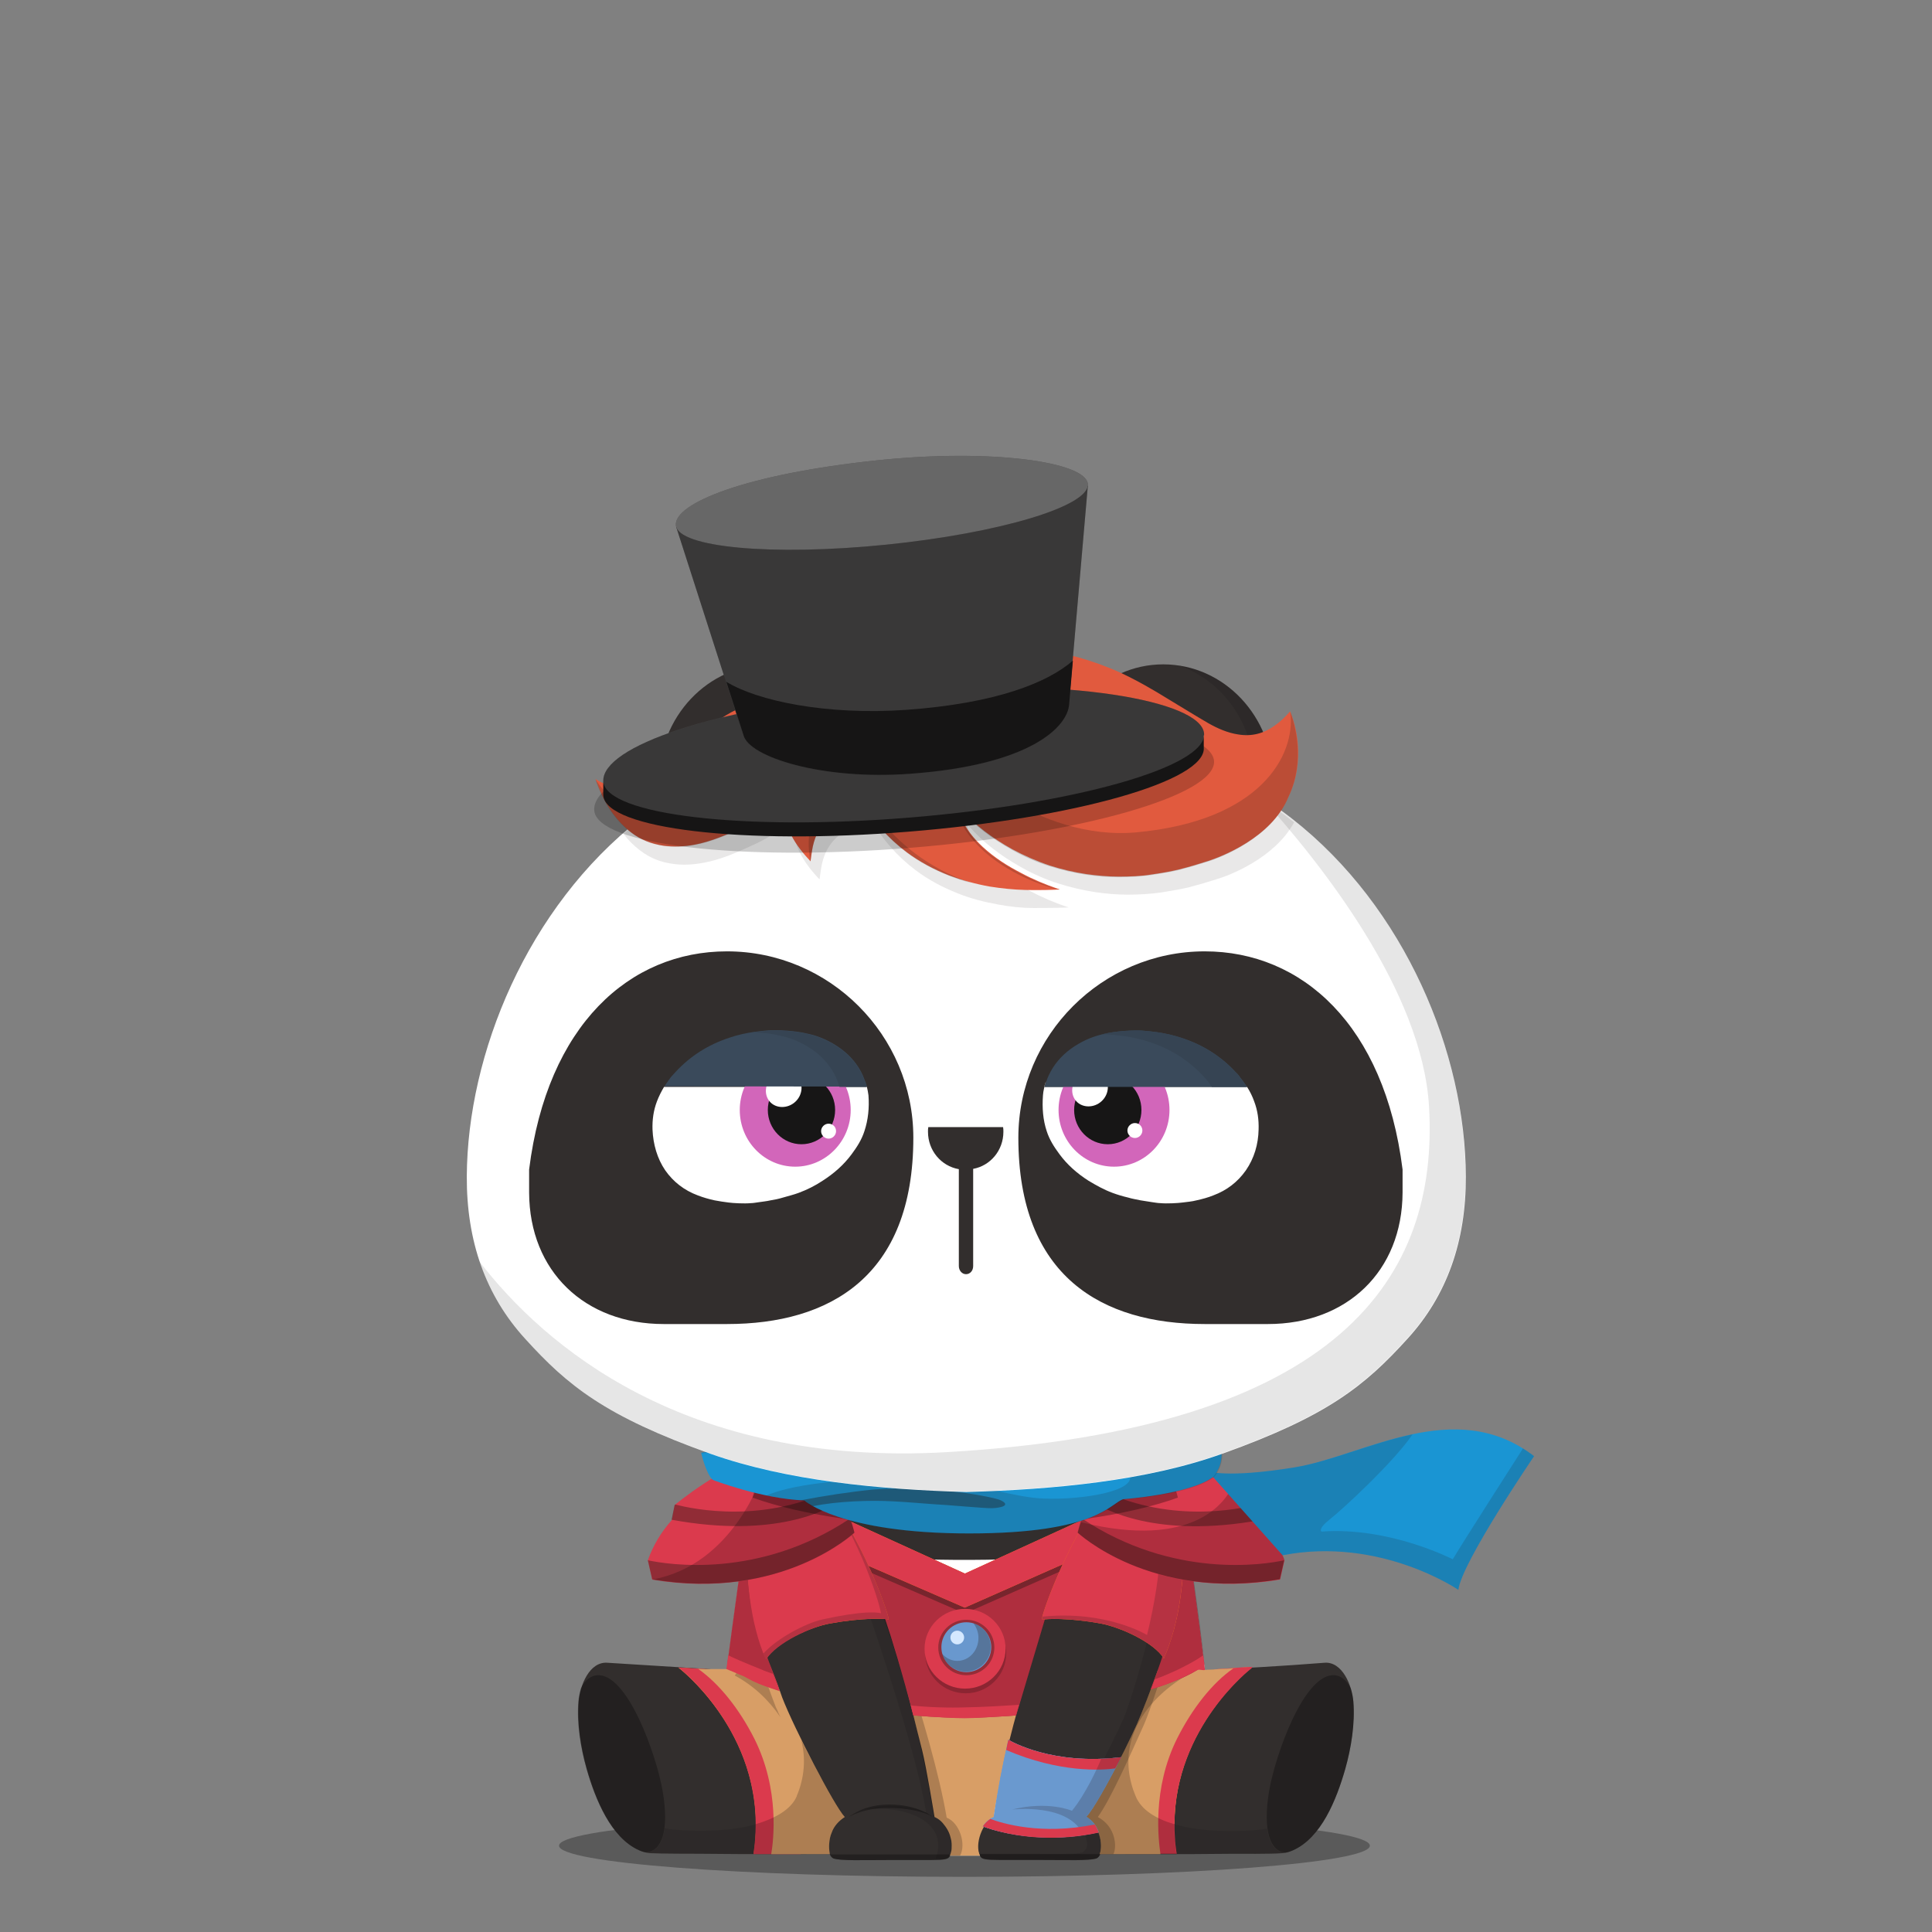 <svg version="1.1"  xmlns="http://www.w3.org/2000/svg" width="100%" height="100%" viewBox="0 0 620 620"><rect x="0" y="0" width="620" height="620" fill="#808080" stroke="none"/><g id="body"><g>		<path style="opacity:0.3;enable-background:new    ;" d="M439.6,592.3c0,5.5-58.3,10-130.1,10c-71.9,0-130.1-4.5-130.1-10   s58.3-10,130.1-10S439.6,586.8,439.6,592.3z"></path>	<path style="fill:#322E2D;" d="M195,533.6c-5.9-0.5-8.9,7.4-9.3,12.4c-0.6,7.1,0.7,15,2.6,21.7c2.8,9.8,7.8,22.1,16.8,26.1   c0.9,0.4,1.8,0.7,3.4,0.9c3.2,0.2,14.3,0.2,15.9,0.2c18.8,0.2,31,0.1,42.3,0.1l38.9,0.4h8.7l39-0.4c11.2,0,23.5,0.1,42.3-0.1   c1.6,0,12.7,0.1,15.9-0.2c1.6-0.1,2.5-0.5,3.4-0.9c9.1-4,14-16.3,16.8-26.1c1.9-6.7,3.2-14.7,2.6-21.7c-0.4-5-3.5-12.9-9.3-12.4   c-13.9,1.1-25.6,1.7-38.5,2.4l0.2-0.1c-0.6-4.6-2.5-13.1-3.7-22.2c-1.5-10.6-2.3-21.8-3-25c-1.2-5.8-2.3-14.7-6.9-17.2H246.9   c-4.6,2.5-5.7,11.4-6.9,17.2c-0.8,3.8-2.6,19-4.3,31.4c-0.9,6.8-1.8,12.3-2.3,15.9L195,533.6z"></path>	<path style="fill:#FFFFFF;" d="M252.6,543.6l28.5,51.9h39.7l37.6-53.6l28.3-5.9c-1.1-8.2-3.9-29.9-5.7-41.1   c-66.9,11-124,3.2-142.1,0.2c-1.7,11.3-4.5,32.7-5.6,40.9L252.6,543.6z"></path>	<path style="opacity:0.3;enable-background:new    ;" d="M191.5,537.6c-1.8,0.2-3.7,1.4-5.1,4.2l0,0c-0.4,1.4-0.7,2.9-0.8,4.1   c-0.6,7.1,0.7,15,2.6,21.7c2.8,9.8,7.8,22.1,16.8,26.1c0.7,0.3,1.3,0.6,2.3,0.7c5-0.2,7.6-6.9,5.3-19.9   C210.7,563.5,201.4,536.7,191.5,537.6z"></path>	<path style="opacity:0.3;enable-background:new    ;" d="M428.4,537.6c-9.9-0.9-19.2,25.9-21.1,37c-2.2,13,0.4,19.7,5.3,19.9   c0.9-0.2,1.6-0.4,2.3-0.7c9.1-4,14-16.3,16.8-26.1c1.9-6.7,3.2-14.6,2.6-21.7c-0.1-1-0.3-2.2-0.6-3.3l-0.2-0.8   C432.1,539,430.2,537.8,428.4,537.6z"></path>	<path style="opacity:0.1;enable-background:new    ;" d="M334.7,570.6l6,24.5l0,0l12.5-0.1c11.2,0,23.5,0.1,42.3-0.1   c1.6,0,12.7,0.1,15.9-0.2c0.4,0,0.8-0.1,1.1-0.1c-3.1-0.2-5.2-2.7-5.9-7.8l0,0c-5,1.1-36.7,3.2-42.1-10.4   c-10.1-25,16.8-38.5,16.8-38.5h-4.9h-13.1h-20.9l-1.7,11.8L334.7,570.6z"></path>	<path style="opacity:0.1;enable-background:new    ;" d="M281.1,556.2l-13.4-18.4h-16.4h-12.9c0,0,27,13.6,17,38.5   c-5.5,13.6-37.1,11.5-42.1,10.4l0,0c-0.7,5-2.8,7.6-5.9,7.8c0.3,0.1,0.7,0.1,1.1,0.1c3.2,0.2,14.3,0.2,15.9,0.2   c18.8,0.2,31,0.1,42.3,0.1l14.5-10.4v-28.3L281.1,556.2L281.1,556.2z"></path>	<path style="opacity:0.1;enable-background:new    ;" d="M199.6,590c0.1,0.1,0.3,0.2,0.4,0.4C199.8,590.2,199.7,590.1,199.6,590   L199.6,590z"></path>	<path style="opacity:0.2;enable-background:new    ;" d="M308.7,595.4c2.2-3.6-0.2-10.3-4.4-12c-4.5-26.7-22.2-78.4-30.6-89.8   l6.7,21.4l17,77.7l1.9,2.7L308.7,595.4L308.7,595.4z"></path>	<path style="opacity:0.2;enable-background:new    ;" d="M357.5,594.9c1.1-2,1-8.3-5.1-11.5c4-5.5,10.2-19.4,14.7-29.4   c1.8-3.9,13.5-35.4,12-54l-37.7,85.9l0.7,8.9L357.5,594.9z"></path>	<path style="fill:#322E2D;" d="M373.3,531.7c-1.2,3.8-6.4,17.7-8.2,21.6c-4.5,10-13.3,26.8-16.4,29.9c4.4,2.6,5.8,9.2,4.3,12.1   c-0.2,0.3-0.6,0.9-1.1,1.1c-2.4,0.8-8.8,0.5-19.3,0.5c-1.9,0-7.5,0-11.9,0c-4.5,0-5.6-0.3-6-1c-2.6-3.5,0-10.9,4.3-12.7   c4.2-28.9,12.4-53.4,16.1-63.7c0,0,12-41.1,30.7-49.5c0,0,4-1.2,6,0.8C371.9,470.7,387.5,484.5,373.3,531.7z"></path>	<path style="opacity:0.1;enable-background:new    ;" d="M373.3,531.7c8.8-29.2,6-45.3,2.9-53.8c-0.9-2.4-3.5-6.2-3.5-6.2   c5.5,30.1-10.4,75.8-12.1,79.7c-4.5,10-13.3,26.8-16.4,29.8c0.3,0.2,0.7,0.4,1,0.7c-9.2-4.3-20.2-1.1-20.2-1.1s8.9-1.1,16.1,1.9   c6.2,2.6,7.7,6.5,7.8,9.5c-0.1,0.4-0.2,0.8-0.4,1.1c-0.2,0.3-0.6,0.9-1.1,1.1c-2.4,0.8-8.8,0.5-19.3,0.5c-1.9,0-7.5,0-11.9,0   c-0.8,0-1.5,0-2.1,0c0.2,0.4,0.3,0.7,0.6,1c0.5,0.6,1.5,1,6,1c4.4,0,10,0,11.9,0c10.5,0,16.9,0.3,19.3-0.5c0.4-0.1,0.7-0.5,0.9-0.8   c0.8-1.8,0.7-4.7-0.4-7.3l-0.1-0.6c-0.2-0.2-0.4-0.5-0.6-0.7c-0.8-1.3-1.9-2.5-3.2-3.3c0.1-0.1,0.2-0.2,0.3-0.3c0,0-0.1,0-0.1-0.1   c1.6-1.6,4.9-7.1,8.2-13.4c2.9-5.5,5.9-11.5,7.9-16.1c0.1-0.1,0.2-0.4,0.3-0.7C367.1,548.8,372.2,535.4,373.3,531.7z"></path>	<g style="opacity:0.3;">		<g>			<g>				<path d="M319.9,583c0,0,0.3-0.2,0.9-0.7c0.3-0.2,0.7-0.4,1.1-0.7c0.5-0.2,1-0.5,1.6-0.7c2.4-1,5.9-1.9,9.9-1.9      c4-0.1,7.6,0.8,9.9,1.9c1.2,0.6,2.1,1.1,2.7,1.5s0.9,0.6,0.9,0.6s-0.4-0.2-1-0.5s-1.6-0.7-2.8-1.1c-2.4-0.8-5.9-1.3-9.7-1.3      c-3.8,0-7.3,0.6-9.7,1.3c-0.6,0.2-1.1,0.4-1.6,0.5c-0.5,0.2-0.9,0.4-1.2,0.5C320.3,582.8,319.9,583,319.9,583z"></path>			</g>		</g>	</g>	<path style="fill:#322E2D;" d="M246,531.7c1.2,3.8,6.4,17.7,8.2,21.6c4.5,10,13.3,26.8,16.4,29.9c-4.4,2.6-5.8,9.2-4.2,12.1   c0.2,0.3,0.6,0.9,1.1,1.1c2.4,0.8,8.8,0.5,19.3,0.5c1.9,0,7.5,0,11.9,0c4.5,0,5.6-0.3,6-1c2.6-3.5,0-10.9-4.3-12.7   c-4.2-28.9-12.4-53.4-16.1-63.7c0,0-12-41.1-30.7-49.5c0,0-4-1.2-6,0.8C247.4,470.7,231.7,484.5,246,531.7z"></path>	<path style="opacity:0.1;enable-background:new    ;" d="M304.8,588.4c-0.1-0.3-0.2-0.5-0.4-0.8l0,0l0,0c-1-1.8-2.4-3.3-4-4   c0-0.1,0-0.2,0-0.3c0,0-0.1,0-0.1-0.1c-4.2-28.9-12.4-53.4-16.1-63.7c0,0-6.9-23.7-18.4-38.8c8.1,22.4,27.7,77.2,31.4,101   c-9.2-4.2-20-1.1-20-1.1s8.9-1.1,16.1,1.9c11.4,4.8,6.9,14,6.9,14l1.4-0.1c-0.1,0.1-0.3,0.2-0.6,0.3c2.5-0.1,3.2-0.4,3.6-0.9   C306,594,305.9,591,304.8,588.4z"></path>	<g style="opacity:0.3;">		<g>			<g>				<path d="M299.3,583c0,0-0.4-0.2-1-0.5c-0.3-0.1-0.7-0.3-1.2-0.5s-1-0.3-1.6-0.5c-2.4-0.7-5.9-1.3-9.7-1.3      c-3.8-0.1-7.3,0.5-9.7,1.3c-1.2,0.4-2.2,0.8-2.8,1.1c-0.6,0.3-1,0.5-1,0.5s0.3-0.2,0.9-0.6c0.6-0.4,1.5-0.9,2.7-1.5      c2.4-1.1,5.9-2,9.9-1.9c4,0,7.5,0.9,9.9,1.9c0.6,0.3,1.1,0.5,1.6,0.7c0.4,0.3,0.8,0.5,1.1,0.7C299,582.7,299.3,583,299.3,583z"></path>			</g>		</g>	</g>	<path style="opacity:0.3;enable-background:new    ;" d="M267.4,596.4c2.4,0.8,8.8,0.5,19.3,0.5c1.9,0,7.5,0,11.8,0   c4.5,0,5.6-0.3,6-1c0.2-0.2,0.3-0.5,0.5-0.8h-38.7c0,0,0,0.1,0.1,0.1C266.5,595.7,266.9,596.2,267.4,596.4z"></path>	<path style="opacity:0.3;enable-background:new    ;" d="M351.9,596.3c-2.4,0.8-8.8,0.5-19.3,0.5c-1.9,0-7.5,0-11.9,0   c-4.5,0-5.6-0.3-6-1c-0.2-0.2-0.3-0.5-0.5-0.8H353c0,0,0,0.1-0.1,0.1C352.8,595.6,352.4,596.2,351.9,596.3z"></path>	<path style="opacity:0.3;enable-background:new    ;" d="M309.9,490.1c27.7,0,52.4-3.7,68.3-9.4c-1-4-2.5-7.7-5.2-9.2H246.9   c-2.7,1.5-4.2,5.2-5.2,9.2C257.5,486.4,282.2,490.1,309.9,490.1z"></path>	<g>		<path style="fill:#9D9D9D;" d="M377,476.6c0.1,0.3,0.2,0.6,0.3,0.9C377.2,477.2,377.1,476.9,377,476.6z"></path>		<path style="fill:#9D9D9D;" d="M375.9,474.4c0.2,0.3,0.3,0.6,0.5,0.9C376.2,475,376.1,474.7,375.9,474.4z"></path>		<path style="fill:#9D9D9D;" d="M376.5,475.5c0.1,0.3,0.3,0.6,0.4,0.9C376.8,476.1,376.6,475.8,376.5,475.5z"></path>		<path style="fill:#9D9D9D;" d="M374.7,472.8c0.2,0.2,0.4,0.5,0.6,0.7C375.1,473.2,374.9,473,374.7,472.8z"></path>		<path style="fill:#9D9D9D;" d="M375.3,473.5c0.2,0.2,0.4,0.5,0.5,0.8C375.7,474,375.5,473.8,375.3,473.5z"></path>		<path style="fill:#9D9D9D;" d="M373.9,472.1c0.2,0.2,0.4,0.4,0.6,0.6C374.3,472.4,374.1,472.2,373.9,472.1z"></path>		<path style="fill:#9D9D9D;" d="M373,471.5c0.3,0.1,0.5,0.3,0.7,0.5C373.6,471.8,373.3,471.6,373,471.5z"></path>		<path style="fill:#9D9D9D;" d="M378.3,480.7c0-0.1-0.1-0.2-0.1-0.3C378.2,480.4,378.2,480.5,378.3,480.7L378.3,480.7z"></path>		<path style="fill:#9D9D9D;" d="M377.4,477.7c0.1,0.3,0.2,0.7,0.3,1C377.6,478.3,377.5,478,377.4,477.7z"></path>		<path style="fill:#9D9D9D;" d="M377.8,479c0.1,0.3,0.2,0.6,0.3,1C378,479.6,377.9,479.3,377.8,479z"></path>		<path style="fill:#B7D08B;" d="M374.6,472.6l0.1,0.1C374.6,472.7,374.6,472.7,374.6,472.6z"></path>		<path style="fill:#B7D08B;" d="M378.1,480c0,0.1,0.1,0.2,0.1,0.4C378.1,480.2,378.1,480.1,378.1,480z"></path>		<path style="fill:#B7D08B;" d="M376.9,476.4c0,0.1,0,0.1,0.1,0.2C376.9,476.5,376.9,476.5,376.9,476.4z"></path>		<path style="fill:#B7D08B;" d="M373.8,472l0.1,0.1C373.9,472,373.8,472,373.8,472z"></path>		<path style="fill:#B7D08B;" d="M377.3,477.5c0,0.1,0,0.1,0.1,0.2C377.4,477.6,377.3,477.6,377.3,477.5z"></path>		<path style="fill:#B7D08B;" d="M376.4,475.3c0,0.1,0.1,0.1,0.1,0.2C376.4,475.4,376.4,475.4,376.4,475.3z"></path>		<path style="fill:#B7D08B;" d="M377.7,478.7c0,0.1,0.1,0.2,0.1,0.3C377.8,478.9,377.7,478.8,377.7,478.7z"></path>		<path style="fill:#B7D08B;" d="M375.8,474.3l0.1,0.1C375.9,474.4,375.9,474.4,375.8,474.3z"></path>	</g></g></g><g id="clothes"><g>	<rect style="fill:none;" width="620" height="620"></rect>	<path style="fill:#FFC937;" d="M376.9,585.3c0.1-31.3,24.7-50.1,24.7-50.1l0.2-0.2c-2.9,0.1-7.7,0.5-11.6,0.7l-21.5,18.1   c0,0-2.9,12.2-4.9,20.6c0.2,0.6,0.4,1.2,0.7,1.8C366.2,580.9,371.1,583.7,376.9,585.3z"></path>	<path style="fill:#FFC937;" d="M255.1,576.4c-2.6-11.6-5.4-24.8-4.8-25c0.6-0.2-7.4-8.1-15.1-15.4h-3.6c-4.6-0.3-6.4-0.4-13.8-0.8   l0.1,0.1c0,0,24.6,18.8,24.7,50.1c0,3.2-0.2,6.3-0.7,9.4l0,0H257l2-1.1C258.9,593.7,257.1,585.6,255.1,576.4z"></path>	<path style="fill:#D89E66;" d="M299.9,583.1c1,0.4,1.9,1.1,2.6,1.9c1.2,1.4,2.2,3,2.6,4.9c0,0,0.4,1.1,0.3,3c0,1.5-0.6,2.6-0.6,2.6   h9.7c-1.8-3.6,0.7-10.6,4.4-12.4c2.4-16,6.7-31.7,11.3-47.1h-40.8c1.3,4.3,5.1,20.3,6.5,25.6C297.3,567.1,299.9,583.1,299.9,583.1z   "></path>	<path style="fill:#DB3A4D;" d="M217.7,535.1l0.1,0.1c0,0,29.6,22.7,24,59.5v0.3c5.6,0,10.5,0,15.1,0l2-1.3c0,0-9.7-41.9-8.7-42.3   c0.5-0.2-7.4-8.1-15.1-15.5h-3.6C227,535.7,225.2,535.5,217.7,535.1z"></path>	<path style="fill:#DB3A4D;" d="M389.8,535.7l-21.3,18.1c0,0-2.9,12.2-4.9,20.6l0,0l-0.4,1.5l-0.1,0.4l-0.2,1l-0.1,0.2l-0.1,0.5   l-0.1,0.5l-0.1,0.3l-0.1,0.4l-0.1,0.6l-0.1,0.3l-0.1,0.3l-0.1,0.5v0.2l-0.1,0.3v0.2l-0.1,0.3v0.1v0.2l0,0v0.1l0,0v0.1   c0,0.4,0.2,2.2,0.4,4.7l0.1,1l0.2,2.2c0.1,1.5,0.2,3,0.4,4.6h14.7l0,0l0,0c-0.1-1-0.3-2-0.4-3c0-0.4-0.1-0.8-0.1-1.1   c0-0.6-0.1-1.1-0.1-1.7c-0.1-1.2-0.1-2.4-0.1-3.6c0.1-31.3,24.7-50.1,24.7-50.1l0.3-0.5C398.3,535,393.7,535.5,389.8,535.7z"></path>	<path style="fill:#D89E66;" d="M266.1,591.6c0.1-1.2,0.3-2.4,0.8-3.5c0.7-2.1,2.4-3.9,4.2-5c-3.4-3.7-16.2-28.3-20.1-38.4   c-1-3-2.3-6.3-3.4-8.8l-12.4-0.2c-3.2-0.2-7.9,0-11.1-0.1c6.8,4.8,13.2,12.9,18,22.4c8.2,16.4,6.1,32.8,5.4,37c7,0,13.1,0,18.8,0   C266.1,593.8,266,592.7,266.1,591.6z"></path>	<path style="fill:#D89E66;" d="M386.2,535.9h-14.6c-2,5.7-5.4,14.4-6.7,17.3c-4.5,10-13.3,26.8-16.4,29.8c4.3,2.5,5.6,8.9,4.4,12   h0.2c5.9,0,12,0,19.3,0c-0.6-4.2-2.8-20.9,5.4-37.2c4.8-9.5,11.2-17.7,18-22.4L386.2,535.9z"></path>	<path style="opacity:0.2;enable-background:new    ;" d="M364.4,576.3c-0.2-0.6-0.5-1.2-0.7-1.8c-8.1-23.8,17.4-37,17.4-37   l-4.9-1.6h-4.6c-2,5.7-5.4,14.4-6.7,17.3c-4.5,10-13.3,26.8-16.4,29.9c4.3,2.5,5.6,8.8,4.4,11.9h24.6v-0.2   c-0.5-3.1-0.7-6.3-0.7-9.4C371.1,583.7,366.2,580.9,364.4,576.3z"></path>	<path style="opacity:0.2;enable-background:new    ;" d="M257.1,558.4c1.6,5.9,1,12.3-1.4,17.9v0.1c-1.9,4.5-7.4,7.3-13.2,9   c0,3.2-0.3,6.5-0.8,9.6h0.7h23.9c-0.1-1.3-0.3-2.3-0.2-3.4c0.1-1.2,0.3-2.4,0.8-3.5c0.7-2.1,2.3-3.9,4.2-5   C268.4,579.6,261.9,567.9,257.1,558.4z"></path>	<path style="opacity:0.2;enable-background:new    ;" d="M303.8,583.3c-4.5-26.7-22.2-78.4-30.6-89.8c4.2,8.3,7.7,17,10.5,26   c7.4,20.7,12.6,41.9,16,63.6c4.2,1.7,7,8.2,5.1,12.4h3.3C310.1,591.8,308,585,303.8,583.3z"></path>	<path style="opacity:0.2;enable-background:new    ;" d="M379,499.9L379,499.9c-0.3,8.3-2,18.7-5.9,31.6   c-1.2,3.8-6.4,17.7-8.2,21.6c-4.5,10-13.7,27-16.8,30.1c4.4,1.1,6.1,8.8,4.8,11.8h4.4c1.1-2,1-8.7-5-11.9   c4-5.5,10.2-19.4,14.7-29.4C368.7,550,380.5,518.5,379,499.9z"></path>	<g>		<path style="fill:#DB3A4D;" d="M269.8,486.8c9,14.6,14.2,32.6,14.2,32.6c2.1,6.1,5.5,17.2,9.1,31.1c7.1,0.6,13.8,0.8,16.8,0.8    s9.3-0.3,16.2-0.8c4.2-13.9,7.4-24.9,9.3-31.1c2.7-8.4,4.9-17.8,13.9-32.4l-39.6,18L269.8,486.8z"></path>		<path style="fill:#DB3A4D;" d="M380.1,488.5c-0.8-3.9-2-9-3.8-12.8l-1.1-0.7l-0.5,0.2c3.7,7.2,8.2,23.9-1.7,56.5    c-0.6,1.9-2.1,6.2-3.8,10.5c8.8-2.8,15-5.6,17.3-8.1C385.1,522.5,381.3,494.1,380.1,488.5z"></path>		<path style="fill:#DB3A4D;" d="M244.5,474.6l-0.5-0.3c-2.3,3.8-3.2,10-4.1,14.3c-1.2,5.6-5,34.1-6.5,45.5    c2.3,2.3,8.2,5.1,16.6,7.8c-1.5-4.4-3.3-8.5-3.9-10.4C236,498.1,240.8,481.4,244.5,474.6z"></path>	</g>	<g style="opacity:0.2;">		<path d="M269.8,486.8c9,14.6,14.2,32.6,14.2,32.6c2.1,6.1,5.4,16.6,9.1,31.1c7.1,0.6,13.8,0.8,16.8,0.8s9.3-0.3,16.2-0.8    c4.6-15.1,7.4-24.7,9.4-31.1c0,0,4.8-17.8,13.8-32.4l-39.6,18L269.8,486.8z"></path>		<path d="M380.1,488.5c-0.8-3.9-2-9-3.8-12.8l-1.1-0.7l-0.5,0.2c3.7,7.2,8.2,23.9-1.7,56.5c-0.6,1.9-2.1,6.2-3.8,10.5    c8.8-2.8,15-5.6,17.3-8.1C385.4,522.2,381.3,494.1,380.1,488.5z"></path>		<path d="M244.5,474.6l-0.5-0.3c-2.3,3.8-3.2,10-4.1,14.3c-1.2,5.6-5,34.1-6.5,45.5c2.3,2.3,8.5,5.9,16.9,8.6    c-1.6-4.3-3.6-9.3-4.2-11.2C236,498.1,240.8,481.4,244.5,474.6z"></path>	</g>	<path style="opacity:0.2;enable-background:new    ;" d="M250.4,551l-0.1-0.3l-0.1-0.1l-0.2-0.5l0,0l-0.3-0.6v-0.1l-0.3-0.7l0,0   l-0.4-0.8l0,0c-0.7-1.8-1.5-3.9-2.2-5.9l-0.6-1.5l-0.3-0.9l-0.2-0.6l-0.5-1.3v-0.1l-0.5-1.5h-7.8l-1.1,1.6   C241.6,540.8,246.6,545.4,250.4,551z"></path>	<polygon style="opacity:0.4;fill:#231815;enable-background:new    ;" points="241.1,488 309.6,517.8 379.6,486.9 375.9,483.6    309.3,510.2 245.6,486.7  "></polygon>	<path style="fill:#F6731B;" d="M379,485.2c-0.5-3.3-1.4-6.4-2.7-9.5l-1.1-0.7l-65.6,30L249,477.4l-5.1-3.1   c-1.7,2.8-2.6,6.9-3.4,10.6l0.5,1.2l68.6,29.8L379,485.2z"></path>	<path style="fill:#DB3A4D;" d="M379,485.2c-0.5-3.3-1.4-6.4-2.7-9.5l-1.1-0.7l-65.6,30L249,477.4l-5.1-3.1   c-1.7,2.8-2.6,6.9-3.4,10.6l0.5,1.2l68.6,29.8L379,485.2z"></path>	<ellipse style="opacity:0.2;enable-background:new    ;" cx="309.9" cy="530.6" rx="13" ry="12.8"></ellipse>	<ellipse style="fill:#DB3A4D;" cx="309.7" cy="529.1" rx="13" ry="12.8"></ellipse>	<ellipse style="opacity:0.38;fill:#231815;enable-background:new    ;" cx="310.1" cy="528.7" rx="9" ry="8.9"></ellipse>	<circle style="fill:#6998CE;" cx="310.1" cy="528.6" r="8"></circle>	<circle style="fill:#D4E8FF;" cx="307.2" cy="525.5" r="2.2"></circle>	<path style="opacity:0.27;fill:#231815;enable-background:new    ;" d="M312.4,520.9c1,1.4,1.6,3,1.6,4.7c0,4.1-3,7.4-6.8,7.4   c-1.9,0-3.6-0.9-4.9-2.3c1.2,4.2,5.7,6.7,9.9,5.4s6.7-5.7,5.4-9.9C316.9,523.7,314.9,521.7,312.4,520.9L312.4,520.9z"></path>	<path style="fill:#2A2525;" d="M319.7,582.9l0.9-0.7c0.3-0.2,0.7-0.4,1.1-0.7s1-0.5,1.6-0.7c3.2-1.2,6.5-1.9,9.9-1.9   c3.4-0.1,6.8,0.6,9.9,1.9c0.9,0.4,1.8,0.9,2.7,1.5l0.9,0.6l-1-0.5c-0.9-0.4-1.8-0.8-2.8-1.1c-3.1-0.9-6.4-1.3-9.7-1.2   c-3.3,0-6.5,0.5-9.7,1.3c-0.6,0.2-1.1,0.4-1.6,0.5l-1.2,0.5L319.7,582.9z"></path>	<path style="fill:#3B3534;" d="M371.7,470.7c-2-2-6-0.8-6-0.8c-6.4,2.9-11.9,9.5-16.5,17l25.7-11.8C374,473.5,373,472,371.7,470.7z   "></path>	<path style="fill:#3B3534;" d="M269.7,486.8c-4.6-7.5-10.1-14.1-16.4-16.9c0,0-4-1.2-6,0.8c-1.1,1.2-2.1,2.5-2.8,3.9l4.6,2.8   L269.7,486.8z"></path>	<path style="fill:#3B3534;" d="M252.4,469.8c-1.3-0.2-3.8-0.5-5.2,0.9c-0.3,0.3-0.6,0.6-0.9,1c0.1-0.1,0.2-0.2,0.3-0.2L252.4,469.8   z"></path>	<path style="fill:#3B3534;" d="M253.2,469.9c0,0-0.3-0.1-0.8-0.2l-5.8,1.7c-0.1,0.1-0.2,0.1-0.3,0.2c-2.1,2.7-3.6,5.8-4.5,9.1   c9.1,3.1,18.5,5.2,28.1,6.5C265.3,479.6,259.7,472.8,253.2,469.9z"></path>	<path style="fill:#F6731B;" d="M239.8,488.6l-0.1,0.4l0,0c-0.5,17.4,1.2,31.5,6.3,43.2c3.4-5.4,14.2-10.1,20.3-11.2   c10.4-1.9,17.6-1.6,18.9-1.3c-0.3-3.1-10.7-31.7-25.9-48.4h-12.6C242.1,473.9,241,482.8,239.8,488.6z"></path>	<path style="fill:#DB3A4D;" d="M239.8,488.6l-0.1,0.4l0,0c-0.5,17.4,1,31.9,6.1,43.6c3.4-5.4,14.4-10.5,20.5-11.6   c10.4-1.9,17.6-1.6,18.9-1.3c-0.3-3.1-10.7-31.7-25.9-48.4h-12.6C242.1,473.9,241,482.8,239.8,488.6z"></path>	<path style="opacity:0.2;fill:#231815;enable-background:new    ;" d="M259.2,471.4l0.8,0.9c14.6,16.8,22.4,42.4,22.7,45.4   c-1.3-0.3-5.6-0.9-18.8,2c-5.4,1.2-14.6,6.1-18.9,10.9c0.4,0.9,0.4,1.1,0.8,2c3.4-5.4,14.3-10.5,20.4-11.6   c10.4-1.9,17.7-1.6,19-1.3C285,516.6,274.5,488.1,259.2,471.4z"></path>	<path style="fill:#F6731B;" d="M353.2,521c6,1.1,16.8,5.8,20.3,11.2c5.1-11.7,6.9-25.8,6.3-43.2l0,0l-0.1-0.4   c-1.2-5.8-2.4-14.7-6.9-17.2h-12.6c-15.2,16.6-25.6,45.3-25.9,48.4C335.7,519.5,342.8,519.1,353.2,521z"></path>	<path style="fill:#DB3A4D;" d="M353.2,521c6,1.1,16.8,5.8,20.3,11.2c5.1-11.7,6.9-25.8,6.3-43.2l0,0l-0.1-0.4   c-1.2-5.8-2.4-14.7-6.9-17.2h-12.6c-15.2,16.6-25.6,45.3-25.9,48.4C335.7,519.5,342.8,519.1,353.2,521z"></path>	<path style="opacity:0.2;fill:#231815;enable-background:new    ;" d="M379.8,489l-0.1-0.4c-0.5-2.4-1-5.2-1.7-8   c-2.1,0.8-4.3,1.5-6.7,2.1c1.6,8.1,2,20.5-3.2,42c0,0-13-8-33.6-5.9l0,0c0,0.2-0.1,0.3-0.1,0.4v0.1c0,0.1-0.1,0.4-0.1,0.5   c1.5-0.3,8.4-0.7,18.9,1.2c6,1.1,16.8,5.8,20.3,11.2C378.6,520.6,380.3,506.5,379.8,489z"></path>	<path style="fill:#DB3A4D;" d="M345.9,491.9c0,0,23.4,22,64.9,15l1.4-6.2c-1.7-4.8-4.3-9.1-7.7-12.9l-0.9-4.8   c0,0-15.4-13.1-32.2-17.8l-11.2,0.8l-1.7,0.1C358.5,466.1,348.3,481.4,345.9,491.9z"></path>	<path style="opacity:0.4;fill:#231815;enable-background:new    ;" d="M412.1,500.7l-1.4,6.1c-41.5,7.1-64.9-15-64.9-15   c0.4-1.5,0.8-3,1.4-4.5C376.5,506.8,405.8,502.1,412.1,500.7z"></path>	<path style="opacity:0.4;fill:#231815;enable-background:new    ;" d="M349.8,481.4c0.6-1.4,1.3-2.7,2-4c22.7,11.7,45.6,7,51.6,5.4   l0.2,0.2l0.9,4.8l0,0C371.4,493.8,354.4,484.6,349.8,481.4z"></path>	<path style="opacity:0.2;enable-background:new    ;" d="M410.8,506.8l1.4-6.2c-1.7-4.8-4.3-9.1-7.7-12.8l-0.9-4.8   c-2.6-2.1-5.3-4.1-8.1-6c-2,4.4-12,20.5-48.6,11.5c-0.4,1.1-0.7,2.3-1,3.4C345.8,491.8,369.3,513.9,410.8,506.8z"></path>	<path style="fill:#DB3A4D;" d="M274.2,491.9c0,0-23.4,22-64.9,15l-1.4-6.2c1.7-4.8,4.3-9.1,7.7-12.9l0.9-4.8   c0,0,15.4-13.1,32.1-17.8l11.3,0.8l1.6,0.1C261.6,466.1,271.8,481.4,274.2,491.9z"></path>	<path style="opacity:0.4;fill:#231815;enable-background:new    ;" d="M207.9,500.7l1.4,6.1c41.5,7.1,64.9-15,64.9-15   c-0.4-1.5-0.8-3-1.4-4.5C243.6,506.8,214.3,502.1,207.9,500.7z"></path>	<path style="opacity:0.4;fill:#231815;enable-background:new    ;" d="M270.3,481.4c-0.7-1.4-1.3-2.7-2-4   c-22.7,11.7-45.6,7-51.6,5.4l-0.2,0.2l-1,4.7l0,0C248.7,493.8,265.7,484.6,270.3,481.4z"></path>	<path style="opacity:0.2;enable-background:new    ;" d="M274.2,491.9c-1.4-6.1-5.5-14-8.7-19.4l-6.8-2.9l-14,3.5   c0,0-9.2,29.2-35.5,33.8C250.8,513.9,274.2,491.9,274.2,491.9z"></path>	<path style="opacity:0.3;enable-background:new    ;" d="M309.7,490c27.8,0,52.4-3.7,68.3-9.4c-1-4-2.5-7.7-5.2-9.2H246.7   c-2.7,1.5-4.2,5.2-5.2,9.2C257.3,486.3,282,490,309.7,490z"></path>	<path style="fill:#9E9E9E;" d="M376.7,476.5c0.1,0.3,0.2,0.6,0.3,0.9C377,477.1,376.9,476.8,376.7,476.5z"></path>	<path style="fill:#9E9E9E;" d="M375.7,474.4c0.2,0.3,0.3,0.6,0.5,0.9C376,475,375.9,474.7,375.7,474.4z"></path>	<path style="fill:#9E9E9E;" d="M376.3,475.4c0.1,0.3,0.3,0.6,0.4,0.9C376.5,476.1,376.4,475.8,376.3,475.4z"></path>	<path style="fill:#9E9E9E;" d="M374.5,472.7c0.2,0.2,0.4,0.5,0.6,0.7C374.9,473.2,374.7,472.9,374.5,472.7z"></path>	<path style="fill:#9E9E9E;" d="M375.1,473.5c0.2,0.2,0.4,0.5,0.5,0.8C375.4,474,375.3,473.8,375.1,473.5z"></path>	<path style="fill:#9E9E9E;" d="M373.7,472c0.2,0.2,0.4,0.4,0.6,0.6C374.1,472.4,373.9,472.2,373.7,472z"></path>	<path style="fill:#9E9E9E;" d="M372.8,471.4c0.3,0.1,0.5,0.3,0.7,0.5C373.3,471.7,373.1,471.6,372.8,471.4z"></path>	<path style="fill:#9E9E9E;" d="M378,480.6l-0.1-0.3L378,480.6z"></path>	<path style="fill:#9E9E9E;" d="M377.2,477.6c0.1,0.3,0.2,0.6,0.3,1C377.4,478.3,377.3,478,377.2,477.6z"></path>	<path style="fill:#9E9E9E;" d="M377.6,478.9c0.1,0.3,0.2,0.7,0.3,1C377.8,479.6,377.7,479.3,377.6,478.9z"></path>	<path style="fill:#B8D18C;" d="M374.3,472.6l0.1,0.1L374.3,472.6z"></path>	<path style="fill:#B8D18C;" d="M377.9,479.9l0.1,0.4L377.9,479.9z"></path>	<path style="fill:#B8D18C;" d="M376.7,476.4l0.1,0.2L376.7,476.4z"></path>	<path style="fill:#B8D18C;" d="M373.6,471.9l0.1,0.1L373.6,471.9z"></path>	<path style="fill:#B8D18C;" d="M377.1,477.4l0.1,0.2L377.1,477.4z"></path>	<path style="fill:#B8D18C;" d="M376.2,475.3l0.1,0.2L376.2,475.3z"></path>	<path style="fill:#B8D18C;" d="M377.5,478.6l0.1,0.3L377.5,478.6z"></path>	<path style="fill:#B8D18C;" d="M375.6,474.2l0.1,0.1L375.6,474.2z"></path>	<path style="fill:#1A95D3;" d="M387.6,472.1c0,0,5.6,2.4,27.8-1.2s51.4-23.2,76.9-3.6c0,0-23.3,34.2-24.3,42.9   c0,0-25-17.2-56.4-11.1"></path>	<path style="opacity:0.16;fill:#231815;enable-background:new    ;" d="M488.7,464.8l-0.2,0.4c0,0-18.4,28.7-22.3,35.2   c0,0-20.2-10.5-42.1-8.9c0,0-1.4-0.7,2.6-3.9c4.6-3.6,20.7-18.6,26.6-27.3c-13.6,2.9-26.6,8.8-37.9,10.6   c-22.2,3.6-27.8,1.2-27.8,1.2l24,27c31.3-6.1,56.4,11.1,56.4,11.1c1-8.7,24.3-42.9,24.3-42.9C491.2,466.4,489.9,465.6,488.7,464.8z   "></path>	<path style="fill:#1A95D3;" d="M225,466.2c0,0,1.5,6.6,3.7,8.7c0,0,15.7,6.1,29.4,6.6c0,0,11.7,10.6,52.9,10.6s45.3-9.7,49.5-11   c0,0,21.4-1.5,28.9-7.2c1.8-2.2,2.8-4.9,2.6-7.8c0,0,0.5-1.3-3.7-0.5s-31.6,7-69.3,3.9C284.8,466.8,273.3,457.9,225,466.2z"></path>	<path style="opacity:0.16;fill:#231815;enable-background:new    ;" d="M388.4,465.8c-4.2,0.8-31.6,7-69.3,3.8   c-34.2-2.8-45.8-11.7-94-3.4l0.1,0.2c10.8-1.4,21.7-2,27.6-2.2c13-0.6,25.3,0.2,37.3,3c18.7,4.5,38,6.6,57.3,6.1   c7.1-0.2,13.9-2.9,15.1,0c2.2,5.3-15.5,8.1-27.6,7.6c-9.1-0.3-22.4-4.8-31.4-5.7c-9.6-0.8-19.2-0.9-28.7-0.3   c-6.4,0.4-20.7,1.5-28.8,5c4.1,0.9,8.2,1.5,12.3,1.7c0,0,11.7,10.6,52.9,10.6s45.3-9.7,49.5-11c0,0,21.4-1.4,28.9-7.2   c1.8-2.2,2.8-4.9,2.6-7.8C392.1,466.3,392.6,464.9,388.4,465.8z"></path>	<g style="opacity:0.38;">		<path style="fill:#231815;" d="M318.4,484c2.7-0.1,6.3-0.9,2.6-2.6c-2-0.9-20.8-4.9-40.7-3.4c-7.9,0.8-15.7,2-23.5,3.5    c0.4,0,0.9,0.1,1.3,0.1c0.8,0.7,1.7,1.3,2.6,1.8c7.9-1.7,19-2,25.9-1.6c4.3,0.2,8.5,0.6,12.8,0.9    C303.8,482.9,316.4,484.1,318.4,484z"></path>	</g>	<path style="fill:#6A9AD0;" d="M323.6,558.3c-1.8,7.7-3.4,16-4.7,24.8c-1.4,0.6-2.6,1.7-3.5,3l0,0c0,0,16.1,6.6,37.2,1.9   c-0.7-2.1-2.1-3.8-4-5c2.1-2.1,6.9-10.7,11.2-19.1C337.8,566.6,324.4,558.8,323.6,558.3z"></path>	<path style="fill:#6A99CF;" d="M323.6,558.3c-1.8,7.7-3.4,16-4.7,24.8c-1.4,0.6-2.6,1.7-3.5,3l0,0c0,0,16.1,6.6,37.2,1.9   c-0.7-2.1-2.1-3.8-4-5c2.1-2.1,6.9-10.7,11.2-19.1C337.8,566.6,324.4,558.8,323.6,558.3z"></path>	<path style="opacity:0.38;fill:#231815;enable-background:new    ;" d="M359.8,563.9h-0.3c-0.9,0.1-1.5,0.3-2.3,0.3h-0.7   c-0.9,0.1-1.7,0.1-2.6,0.2c-0.6,1.1-1.1,2.1-1.7,3.2c1.8,0,3.8-0.2,5.8-0.4C358.6,566.2,359.3,565,359.8,563.9z"></path>	<path style="fill:#DB3A4D;" d="M238.8,538c3.4,1.9,5.2,2.7,11.4,4.7c-0.6-1.7-1.5-4-2.1-5.5l-3-1.1l-0.4-0.2   c-6.3-2.5-10.3-4.3-11-4.7l-0.6,4.4L238.8,538z"></path>	<path style="fill:#DB3A4D;" d="M310.2,547.9c-5.9,0.2-12,0-17.9-0.6c0.2,1.1,0.5,2.1,0.8,3.2h0.2c7.1,0.6,13.4,0.9,16.3,0.9   s9.5-0.4,16.4-0.9c0.3-1.2,0.7-2.3,1-3.4C322.2,547.4,316,547.8,310.2,547.9z"></path>	<path style="fill:#DB3A4D;" d="M377.6,536c-2.2,1-4.5,2-7,2.9l-1,2.7l0,0l0,0l-0.2,0.5c4.6-1.3,9.1-3.1,13.4-5.4l1.3-0.7   c0.6-0.3,2.3,0.1,2.6-0.1l-0.6-4.7C383.5,533.1,380.4,534.6,377.6,536"></path>	<rect style="fill:none;" width="620" height="620"></rect>	<path style="fill:#DB3A4D;" d="M323.6,558.3c-0.3,1.1-0.5,2.2-0.7,3.3c17.2,7.4,30.8,6.5,35,5.9c0.6-1.2,1.3-2.4,1.9-3.6   C337.7,566.6,324.4,558.8,323.6,558.3z"></path>	<path style="opacity:0.2;fill:#231815;enable-background:new    ;" d="M353.4,564.4c-1.3,3.2-5,11.3-9.4,16.7c0,0-7.5-3.3-19.2-0.4   c0,0,18.3-2.2,22.9,8.2c1.6-0.2,3.2-0.5,4.9-0.9c-0.7-2.1-2.1-3.8-4-5c2.1-2.1,6.9-10.7,11.2-19.1   C357.6,564.2,355.5,564.3,353.4,564.4z"></path>	<path style="fill:#DB3A4D;" d="M317.8,583.7c-0.9,0.6-1.8,1.5-2.4,2.4c0,0,7.4,3.1,18.8,3.6c5.4,0.2,11.6-0.1,18.4-1.6   c-0.3-0.9-0.8-1.9-1.3-2.6C334,589,321.5,585.1,317.8,583.7z"></path></g></g><g id="ear"><g>	<path style="fill:#322E2D;" d="M373.3,213.2c19.5,0,35.3,16.7,35.3,37.4S392.8,288,373.3,288S338,271.3,338,250.6   C338,230,353.8,213.2,373.3,213.2z"></path>	<path style="opacity:0.2;enable-background:new    ;" d="M408.3,256c-2.2-1.5-4.4-2.8-6.7-4.1c-8.9-5.1-18.2-9.3-28.1-12.1   c-5.9-1.7-11.8-3-17.8-3.9c-4.7-0.7-9.3-1.4-14-1.9c-2.4,5-3.7,10.7-3.7,16.7c0,20.7,15.8,37.4,35.3,37.4   C391.1,288.1,405.8,274.1,408.3,256z"></path>	<path style="opacity:0.1;enable-background:new    ;" d="M378.4,213.6c14.1,4.9,24.2,19,24.2,35.5c0,20.7-15.8,37.4-35.3,37.4   c-1.7,0-3.4-0.1-5.1-0.4c3.5,1.2,7.2,1.9,11.1,1.9c19.5,0,35.3-16.7,35.3-37.4C408.6,231.8,395.5,216.3,378.4,213.6z"></path></g><g>	<path style="fill:#322E2D;" d="M282,250.7c0,20.7-15.8,37.4-35.3,37.4s-35.3-16.7-35.3-37.4s15.8-37.4,35.3-37.4   C266.2,213.2,282,230,282,250.7z"></path>	<path style="opacity:0.2;enable-background:new    ;" d="M226.3,246.7c-5.1,2.5-10,5.3-14.7,8.5c2.1,18.5,17,32.9,35.1,32.9   c19.5,0,35.3-16.7,35.3-37.4c0-6.4-1.5-12.5-4.2-17.7c-1.1,0.1-2.2,0.3-3.3,0.4c-7,0.9-14,2.1-20.9,3.6   C244.1,239,235.1,242.4,226.3,246.7z"></path>	<path style="opacity:0.1;enable-background:new    ;" d="M246.7,213.2c-4.6,0-9,0.9-13,2.6c2.1-0.4,4.3-0.7,6.6-0.7   c19.5,0,35.3,16.7,35.3,37.4c0,15.8-9.3,29.3-22.3,34.8c16.4-3.3,28.8-18.5,28.8-36.8C282,230,266.2,213.2,246.7,213.2z"></path></g></g><g id="head"><path style="fill:#FFFFFF;" d="M414.6,262.7c-25.8-20.1-59-28.7-104.4-28.7c-0.1,0-0.1,0-0.1,0s-0.1,0-0.1,0  c-45.4,0-78.6,8.6-104.4,28.7c-36.5,28.5-55.6,75.6-55.8,114.8c-0.1,20.7,6,38.2,18.7,52.1c13.7,15.1,25.6,24.8,59.4,36.9  c24.5,8.7,54.3,11.5,82.1,12.3c0,0,0.1,0,0.1,0c0,0,0.1,0,0.1,0c27.8-0.8,57.6-3.5,82.1-12.3c33.8-12.1,45.7-21.8,59.4-36.9  c12.7-13.9,18.8-31.4,18.7-52.1C470.3,338.3,451.1,291.2,414.6,262.7z"></path><path style="opacity:0.1;enable-background:new    ;" d="M414.6,262.7c-3.3-2.5-6.6-4.9-10.1-7.1c19.5,21.5,52,62.6,54.1,99.6  c3.1,54.2-27.9,103.4-154.6,110.8c-84.4,4.9-129.5-34.4-150.1-61.1c3.1,9.2,7.9,17.4,14.5,24.6c13.7,15.1,25.6,24.8,59.4,36.9  c24.5,8.7,54.3,11.5,82.1,12.3c0,0,0.1,0,0.1,0c0,0,0.1,0,0.1,0c27.8-0.8,57.6-3.5,82.1-12.3c33.8-12.1,45.7-21.8,59.4-36.9  c12.7-13.9,18.8-31.4,18.7-52.1C470.3,338.3,451.1,291.2,414.6,262.7z"></path></g><g id="eye_rim"><path style="fill:#322E2D;" d="M213,424.9h20.3c32.9,0,59.8-15.2,59.8-59.8l0,0c0-32.9-26.9-59.8-59.8-59.8l0,0  c-31.2,0-57.7,23.6-63.5,70v7.4C169.9,408,187.7,424.9,213,424.9z"></path><path style="fill:#322E2D;" d="M406.9,424.9h-20.3c-32.9,0-59.8-15.2-59.8-59.8l0,0c0-32.9,26.9-59.8,59.8-59.8l0,0  c31.2,0,57.7,23.6,63.5,70v7.4C450,408,432.2,424.9,406.9,424.9z"></path></g><g id="eye_ball"><path style="fill:#FFFFFF;" d="M402.5,353.5c-0.6-1.7-1.4-3.3-2.3-4.7h-65.1c0.2-0.6,0.3-1.2,0.6-1.8c-0.5,1.5-0.9,3-1,4.5  c-0.3,4,0,7.9,1.2,11.5c0.9,2.8,2.4,5.1,4.1,7.4c2.5,3.4,5.7,6.2,9.3,8.5c2.5,1.5,5,2.9,7.7,3.9c1.6,0.6,3.3,1.1,5,1.5  c1.3,0.4,2.6,0.6,4,0.9c1.2,0.2,2.5,0.4,3.8,0.6c0.9,0.1,1.7,0.3,2.6,0.3c2,0.2,5.7,0,7.1-0.2c1.5-0.2,3-0.3,4.5-0.7  c1.8-0.4,3.7-0.9,5.4-1.6c4.3-1.6,7.8-4.3,10.4-8c2.7-3.9,4-8.4,4.1-13.1C404,359.4,403.6,356.4,402.5,353.5z"></path><ellipse style="fill-rule:evenodd;clip-rule:evenodd;fill:#D266BA;" cx="357.5" cy="356.2" rx="17.8" ry="18.2"></ellipse><ellipse style="fill-rule:evenodd;clip-rule:evenodd;fill:#171616;" cx="355.5" cy="356.2" rx="10.8" ry="11"></ellipse><path style="fill-rule:evenodd;clip-rule:evenodd;fill:#FFFFFF;" d="M353.5,353.4c-2.4,2.2-6.1,2.2-8.1,0c-2-2.2-1.7-5.8,0.7-8  c2.4-2.2,6.1-2.2,8.1,0C356.2,347.6,355.9,351.2,353.5,353.4z"></path><path style="fill-rule:evenodd;clip-rule:evenodd;fill:#FFFFFF;" d="M366.6,362.8c0,1.3-1.1,2.4-2.4,2.4c-1.3,0-2.4-1.1-2.4-2.4  c0-1.3,1.1-2.4,2.4-2.4C365.6,360.4,366.6,361.5,366.6,362.8z"></path><path style="fill:#3A4A5B;" d="M400.2,348.8C400.2,348.7,400.2,348.7,400.2,348.8c-0.5-0.8-1.1-1.6-1.7-2.4c0,0,0,0,0,0  c-0.3-0.4-0.6-0.7-0.8-1.1c0,0-0.1-0.1-0.1-0.1c-0.3-0.4-0.6-0.7-1-1.1c-4.8-5.2-10.6-8.8-17.3-11c-2.7-0.9-5.4-1.5-8.2-1.9  c-1.6-0.2-3.3-0.4-4.9-0.5c-2.3-0.1-7.9,0.1-11.9,1.1c-3.9,0.8-7.5,2.5-10.7,4.8c-3.1,2.3-5.5,5.1-7.1,8.6c-0.3,0.6-0.5,1.2-0.7,1.8  c0,0,0,0,0,0c-0.2,0.6-0.4,1.2-0.6,1.8H400.2z"></path><path style="fill:#364453;" d="M355.8,332c1.6,0.1,3.3,0.3,4.9,0.5c2.8,0.4,5.6,1,8.2,1.9c6.7,2.2,12.5,5.8,17.3,11  c0.3,0.4,0.7,0.7,1,1.1c0,0,0.1,0.1,0.1,0.1c0.3,0.3,0.6,0.7,0.8,1.1c0,0,0,0,0,0c0.3,0.4,0.5,0.7,0.8,1.1h11.2c0,0,0,0,0,0  c-0.5-0.8-1.1-1.6-1.7-2.4c0,0,0,0,0,0c-0.3-0.4-0.6-0.7-0.8-1.1c0,0-0.1-0.1-0.1-0.1c-0.3-0.4-0.6-0.7-1-1.1  c-4.8-5.2-10.6-8.8-17.3-11c-2.7-0.9-5.4-1.5-8.2-1.9c-1.6-0.2-3.3-0.4-4.9-0.5c-2.3-0.1-7.9,0.1-11.9,1.1c-0.3,0.1-0.6,0.1-0.9,0.2  C354.3,331.9,355.2,331.9,355.8,332z"></path><path style="fill:#FFFFFF;" d="M278.7,351.5c-0.1-0.9-0.3-1.8-0.5-2.7h-65.1c-0.9,1.5-1.7,3.1-2.3,4.7c-1.1,2.9-1.5,5.9-1.4,9  c0.2,4.7,1.5,9.3,4.1,13.1c2.6,3.7,6.1,6.4,10.4,8c1.8,0.7,3.6,1.2,5.4,1.6c1.5,0.3,3,0.5,4.5,0.7c1.4,0.2,5.1,0.4,7.1,0.2  c0.9,0,1.7-0.2,2.6-0.3c1.3-0.2,2.5-0.3,3.8-0.6c1.3-0.2,2.7-0.5,4-0.9c1.7-0.5,3.4-0.9,5-1.5c2.7-1,5.3-2.3,7.7-3.9  c3.6-2.3,6.8-5.1,9.3-8.5c1.7-2.3,3.2-4.6,4.1-7.4C278.6,359.4,279,355.5,278.7,351.5z"></path><path style="fill-rule:evenodd;clip-rule:evenodd;fill:#D266BA;" d="M273,356.2c0,10-8,18.2-17.8,18.2s-17.8-8.1-17.8-18.2  c0-10,8-18.2,17.8-18.2S273,346.2,273,356.2z"></path><ellipse style="fill-rule:evenodd;clip-rule:evenodd;fill:#171616;" cx="257.2" cy="356.2" rx="10.8" ry="11"></ellipse><path style="fill-rule:evenodd;clip-rule:evenodd;fill:#FFFFFF;" d="M255.2,353.6c-2.4,2.2-6.1,2.2-8.1,0c-2-2.2-1.7-5.8,0.7-8  c2.4-2.2,6.1-2.2,8.1,0C257.9,347.8,257.6,351.4,255.2,353.6z"></path><path style="fill-rule:evenodd;clip-rule:evenodd;fill:#FFFFFF;" d="M268.3,363c0,1.3-1.1,2.4-2.4,2.4c-1.3,0-2.4-1.1-2.4-2.4  c0-1.3,1.1-2.4,2.4-2.4C267.3,360.6,268.3,361.7,268.3,363z"></path><path style="fill:#3A4A5B;" d="M278.2,348.7c-0.2-0.6-0.3-1.2-0.6-1.8c0,0,0,0,0,0c-0.2-0.6-0.5-1.2-0.7-1.8c-1.6-3.5-4-6.3-7.1-8.6  c-3.2-2.3-6.8-4-10.7-4.8c-4-1-9.7-1.2-11.9-1.1c-1.6,0.1-3.3,0.3-4.9,0.5c-2.8,0.4-5.6,1-8.2,1.9c-6.7,2.2-12.5,5.8-17.3,11  c-0.3,0.4-0.7,0.7-1,1.1c0,0-0.1,0.1-0.1,0.1c-0.3,0.3-0.6,0.7-0.8,1c0,0,0,0,0,0c-0.6,0.8-1.1,1.6-1.7,2.4c0,0,0,0,0,0L278.2,348.7  C278.2,348.8,278.2,348.7,278.2,348.7z"></path><path style="fill:#364453;" d="M250.5,332.4c3.9,0.8,7.5,2.5,10.7,4.8c3.1,2.3,5.5,5.1,7.1,8.6c0.3,0.6,0.5,1.2,0.7,1.8c0,0,0,0,0,0  c0.1,0.4,0.2,0.8,0.4,1.2h8.7c0,0,0,0,0,0c-0.2-0.6-0.3-1.2-0.6-1.8c0,0,0,0,0,0c-0.2-0.6-0.5-1.2-0.7-1.8c-1.6-3.5-4-6.3-7.1-8.6  c-3.2-2.3-6.8-4-10.7-4.8c-4-1-9.7-1.2-11.9-1.1c-1.6,0.1-3.3,0.3-4.9,0.5c-0.2,0-0.5,0.1-0.7,0.1  C244.2,331.3,247.8,331.7,250.5,332.4z"></path><polygon style="fill:#3A4A5B;" points="213.1,348.8 213.1,348.8 213.1,348.7 "></polygon></g><g id="nose_mouth"><path style="fill:#322E2D;" d="M322,363.2c0-0.5,0-1-0.1-1.5h-24c-0.1,0.5-0.1,1-0.1,1.5c0,6,4.2,11,9.9,12v31.1  c0,1.4,1,2.6,2.3,2.6s2.3-1.1,2.3-2.6v-31.2C317.8,374.1,322,369.2,322,363.2z"></path></g><g id="hair"><path style="opacity:0.1;fill:#231815;enable-background:new    ;" d="M415.3,263.9c-4.6-3.7-9.4-7-14.5-9.9  c-8.9-5.1-18.2-9.3-28.1-12.1c-5.9-1.7-11.8-3-17.8-3.9c-5.3-0.8-10.7-1.6-16-2.2c-4.6-0.5-9.3-0.7-14-1.1c-2.6-0.2-5.2-0.3-7.9-0.4  c-0.2,0-10.3-0.2-14.9,0c-5.2,0.3-10.5,0.5-15.7,0.9c-3.7,0.3-7.4,0.7-11.1,1.1c-7,0.9-14,2.1-20.9,3.6c-9.5,2.1-18.5,5.5-27.3,9.7  c-9.8,4.8-18.8,10.8-27,18c1.5,2,3.3,3.8,5.3,5.3c3.1,2.4,6.6,3.8,10.4,4.3c3.3,0.5,6.5,0.3,9.8-0.3c5.7-1,10.8-3.3,16-5.7  c4.3-1.9,8.1-4.5,12-7.1c0.1-0.1,0.2-0.1,0.6-0.3c0.2,7.4,3.8,13.2,8.8,18.4c0.2-1.3,0.3-2.4,0.5-3.5c0.6-3.8,2-7.1,4.8-9.8  c2.5-2.4,6.4-3.1,10.3-6.2c0.5-0.5,0.5-0.5,0.8,0.1c3.7,6.5,8.5,12,14.5,16.5c4.1,3.1,8.7,5.5,13.5,7.4c4.2,1.7,8.6,2.8,13.1,3.6  c3.8,0.7,7.6,1.1,11.4,1.1c3.5,0,10.1-0.1,11.1-0.2c-0.3-0.1-0.5-0.2-0.7-0.2c-4-1.4-7.9-3-11.6-5c-4.4-2.3-8.7-5-12.4-8.4  c-2.9-2.7-5.4-5.7-6.9-9.4c-0.5-1.2-1.1-3.6-1.3-4.1c0.1,0.1,0.4,0.5,0.9,1.1c4.9,5.5,10.3,9.5,16.7,13.1c3.9,2.2,8,4,12.2,5.3  c3.8,1.2,7.7,2.1,11.6,2.7c3.4,0.5,6.9,0.8,10.4,0.8c3.6,0,7.2-0.2,10.7-0.7c2.9-0.5,5.8-0.9,8.7-1.6c3.1-0.8,6.2-1.7,9.3-2.7  C394.3,281,409,275.5,415.3,263.9z"></path><g>	<g>		<path style="fill:#FFFFFF;" d="M310.8,241.8c-1.8-0.6-3.5-1.2-5.3-1.7c-5.1-1.5-10.1-3-15.2-4.6c-0.2-0.1-0.5-0.2-1-0.3    c2.2-0.3,4.1-0.4,6-0.7c3.9-0.6,7.6-1.2,11.1-3.1c2.7-1.5,5.1-3.6,5.6-6.9c0.5-3.3-0.1-6.6-1.9-9.4c-1.7-2.7-4.3-3.8-7.4-4.1    c-1.3-0.1-2.6,0-3.9,0c3.4-1.4,5.8-1.3,6.9-1.2c6.2,0.3,10,3.4,12.5,8.5c3.8,7.7,0.7,14.2-1.3,16.1c0.6,0.7,1.1,1.4,1.7,2.1    c-0.9,0.7-1.7,1.3-2.6,1.9c-1.5,1.2-3,2.3-4.6,3.5C311.2,241.8,311,241.8,310.8,241.8z"></path>	</g>	<path style="opacity:0.3;fill:#9D9D9D;enable-background:new    ;" d="M318.2,218.2c-2.5-5.1-6.3-8.2-12.5-8.5c-1,0-3.2-0.2-6.4,1   c1.9-0.4,3.5-0.5,4.2-0.5c6.3,0.1,9.9,2.4,12.4,7.3c3.8,7.4,0.3,15.9-6.2,17.1c0.6,0.7,5.2,1,5.8,1.7c-0.9,0.6-1.7,1.2-2.6,1.8   c-1.3,1-2.6,1.9-4,2.9c0.7,0.2,1.3,0.4,2,0.6c0.2,0,0.4,0,0.6,0c1.5-1.2,3-2.3,4.6-3.5c0.8-0.6,1.7-1.2,2.6-1.9   c-0.6-0.7-1.1-1.4-1.7-2.1C318.8,232.4,321.9,225.9,318.2,218.2z"></path></g><g>	<path style="fill:#E15A3E;" d="M413.5,255.7c-5.4,13.2-21.8,19.3-25.8,20.6c-3.1,1-6.1,1.9-9.3,2.7c-2.9,0.7-5.8,1.2-8.7,1.6   c-3.5,0.6-7.1,0.7-10.7,0.7c-3.5,0-6.9-0.3-10.4-0.8c-4-0.6-7.8-1.5-11.6-2.7c-4.2-1.4-8.3-3.2-12.2-5.3   c-6.4-3.6-11.9-7.6-16.7-13.1c-0.5-0.5-0.8-1-0.9-1.1c0.2,0.6,0.8,3,1.3,4.1c1.5,3.7,4,6.7,6.9,9.4c3.7,3.4,7.9,6.1,12.4,8.4   c3.7,2,7.6,3.6,11.6,5c0.1,0,0.4,0.1,0.7,0.2c-1.1,0.2-7.6,0.3-11.1,0.2c-3.8-0.1-7.6-0.5-11.4-1.1c-4.5-0.8-8.8-2-13.1-3.6   c-4.8-1.9-9.3-4.3-13.5-7.4c-6-4.5-10.9-10-14.5-16.5c-0.3-0.6-0.3-0.6-0.8-0.1c-3.9,3.1-7.8,3.9-10.3,6.2   c-2.8,2.7-4.2,6.1-4.8,9.8c-0.2,1.1-0.3,2.2-0.5,3.5c-5-5.3-8.6-11-8.8-18.4c-0.3,0.2-0.4,0.3-0.6,0.3c-3.9,2.5-7.7,5.1-12,7.1   c-5.2,2.3-10.4,4.7-16,5.7c-3.2,0.6-6.5,0.7-9.8,0.3c-3.8-0.6-7.3-1.9-10.4-4.3c-2.2-1.7-4.1-3.7-5.8-6c-2.2-3-3.8-6.3-5.1-9.8   c-0.2-0.4-0.3-0.9-0.5-1.3c0,0,5.8,4.1,13.5,2.6c3-0.7,5.6-2.2,7.9-4.2c3.2-2.7,5.9-5.9,8.8-9c4-4.2,8.2-8,13.3-10.8   c6.3-3.3,13-5.6,20.1-6.2c2.9-0.2,5.8-0.1,8.6,0.8c0.1,0,0.3,0,0.4,0c-0.3-1.4-0.6-2.6-0.8-4c-0.5-3-0.3-5.9,0.6-8.8   c1.3-4.1,3.7-7.4,6.7-10.3c3.5-3.3,7.5-5.9,11.9-7.9c1-0.5,2-0.9,2.9-1.3c-0.4,0.4-0.6,0.6-0.9,0.8c-4,2.5-7.6,5.4-10.4,9.2   c-2.2,3-3.7,6.3-4.3,9.9c-0.7,4.6,0.1,9.1,2,13.4c0.2,0.4,0.4,0.7,0.6,1.2c0.2-0.2,0.3-0.4,0.4-0.5c0.9-1,1.6-2.1,2.6-3.1   c4.1-4.2,9.1-6.8,14.5-8.7c3.8-1.4,7.6-2.4,11.6-3.1c3.5-0.6,6.9-1.1,10.4-1.4c3.2-0.3,6.4-0.4,9.5-0.5c3.7-0.1,7.4-0.1,11.1,0.3   c4.7,0.4,9.3,1.3,13.8,2.5c4.6,1.3,9.1,2.9,13.5,4.9c5.4,2.5,10.6,5.5,15.6,8.6c4.3,2.6,8.5,5.2,12.8,7.7c3,1.7,6.2,3.1,9.6,3.6   c4.3,0.7,8.1-0.3,11.6-2.8c1.9-1.3,3.5-2.9,5-4.6c0.1,0.1,0.1,0.1,0.1,0.2C415.6,232,419.2,243.8,413.5,255.7z"></path></g><g style="opacity:0.2;">	<path style="fill:#231815;" d="M364.8,267.1c-32.2,3-58.8-23.6-58.8-23.6c-6.5,30.2,28.2,40.7,33.8,42.1c0.1,0,0.2,0,0.2,0   c-0.3-0.1-0.5-0.2-0.7-0.2c-4-1.4-7.9-3-11.6-5c-4.4-2.3-8.7-5-12.4-8.4c-2.9-2.7-5.4-5.7-6.9-9.4c-0.5-1.2-1.1-3.6-1.3-4.1   c0.1,0.1,0.4,0.5,0.9,1.1c4.9,5.5,10.3,9.5,16.7,13.1c3.9,2.2,8,4,12.2,5.3c3.8,1.2,7.7,2.1,11.6,2.7c3.4,0.5,6.9,0.8,10.4,0.8   c3.6,0,7.2-0.2,10.7-0.7c2.9-0.5,5.8-0.9,8.7-1.6c3.1-0.8,6.2-1.7,9.3-2.7c4.1-1.3,20.4-7.5,25.8-20.6c5.7-11.9,2-23.7,0.8-27.1   c0-0.1-0.1-0.1-0.1-0.2C415.8,242.6,404.3,263.4,364.8,267.1z"></path>	<path style="fill:#231815;" d="M222.7,271.2c5.6-1,10.8-3.3,16-5.7c4.3-1.9,8.1-4.5,12-7.1c0.1-0.1,0.2-0.1,0.6-0.3   c-0.3-5.5,1.2-9.9,1.2-9.9s-14.8,14.9-33.8,16.2c-16.9,0.4-25.3-10.7-27.6-14.3c0.1,0.4,0.3,0.8,0.4,1.2c1.3,3.5,2.9,6.8,5.1,9.8   c1.7,2.3,3.6,4.3,5.8,6c3.1,2.4,6.6,3.8,10.4,4.3C216.2,272,219.4,271.8,222.7,271.2z"></path>	<path style="fill:#231815;" d="M311.6,283.3c-28.5-9.6-37.7-34.3-37.7-34.3c-18.7,7.6-13.8,27.5-13.8,27.5c0.2-1.3,0.3-2.4,0.5-3.5   c0.6-3.8,2-7.1,4.8-9.8c2.5-2.4,6.4-3.1,10.3-6.2c0.5-0.5,0.5-0.5,0.8,0.1c3.7,6.5,8.5,12,14.5,16.5c4.1,3.1,8.7,5.5,13.5,7.4   C306.8,281.9,309.1,282.7,311.6,283.3z"></path></g><path style="opacity:0.2;fill:#231815;" d="M267,214.6c-0.1,8.4,4.7,11.9,4.7,11.9s0.4-0.4,0.5-1.3c0,0.1-0.1,0.1-0.2,0.2  c-0.2-0.5-0.5-0.8-0.6-1.2c-1.8-4.3-2.7-8.7-2-13.4c0.6-3.7,2.1-7,4.3-9.9c2.8-3.8,6.4-6.7,10.4-9.2c0.3-0.2,0.5-0.3,0.7-0.6  C279.7,193.4,267.2,200.4,267,214.6z"></path></g><g id="hair_decor"><path style="opacity:0.2;enable-background:new    ;" d="M389.6,244.2c-0.9-11-46.1-18.7-101-14.1c-63.5,5.3-98.8,19-97.9,30  c0.9,11,46.1,16.4,101.1,12C346.6,267.7,390.4,255.2,389.6,244.2z"></path><path style="fill:#161515;" d="M386.4,236c0-0.2,0-0.4,0-0.6l0,0l0,0c-0.9-10.7-44.7-18.1-97.9-13.7c-61,5.1-95,18.2-94.9,28.8l0,0  v4.1c0,0.2,0,0.5,0,0.7c0.9,10.7,44.7,15.9,97.9,11.6c53.2-4.3,95.7-16.3,94.8-27V236H386.4z"></path><path style="opacity:0.15;fill:#FFFFFF;enable-background:new    ;" d="M386.4,235.4c-0.9-10.7-44.7-18.1-97.9-13.7  c-61.5,5.1-95.7,18.4-94.9,29.1c0.9,10.7,44.7,15.9,97.9,11.6S387.3,246.1,386.4,235.4z"></path><path style="fill:#161515;" d="M349.1,155.9L217,169.1l21.5,66.9c1.7,7,25.2,14.5,53.5,12.4c38.5-2.8,50.5-15,51-22.3l0,0  L349.1,155.9z"></path><path style="opacity:0.15;fill:#FFFFFF;enable-background:new    ;" d="M349.1,155.9L217,169.1l21.5,66.9c1.7,7,25.2,14.5,53.5,12.4  c38.5-2.8,50.5-15,51-22.3l0,0L349.1,155.9z"></path><path style="fill:#161515;" d="M290.8,227.8c-25.6,1.8-47.8-2.9-57.7-9l5.5,17.1c1.7,7,25.2,14.5,53.5,12.4  c38.5-2.8,50.5-15,51-22.3l0,0l1.2-14C336.4,218.9,320.1,225.7,290.8,227.8z"></path><path style="fill:#161515;" d="M349.1,155.3c-0.7-7.1-30.9-11.4-67.4-7.6c-42.2,4.4-65.5,13.8-64.8,20.9s30.9,9.9,67.4,6.2  S349.8,162.4,349.1,155.3z"></path><path style="opacity:0.35;fill:#FFFFFF;enable-background:new    ;" d="M349.1,155.3c-0.7-7.1-30.9-11.4-67.4-7.6  c-42.2,4.4-65.5,13.8-64.8,20.9s30.9,9.9,67.4,6.2S349.8,162.4,349.1,155.3z"></path></g></svg>